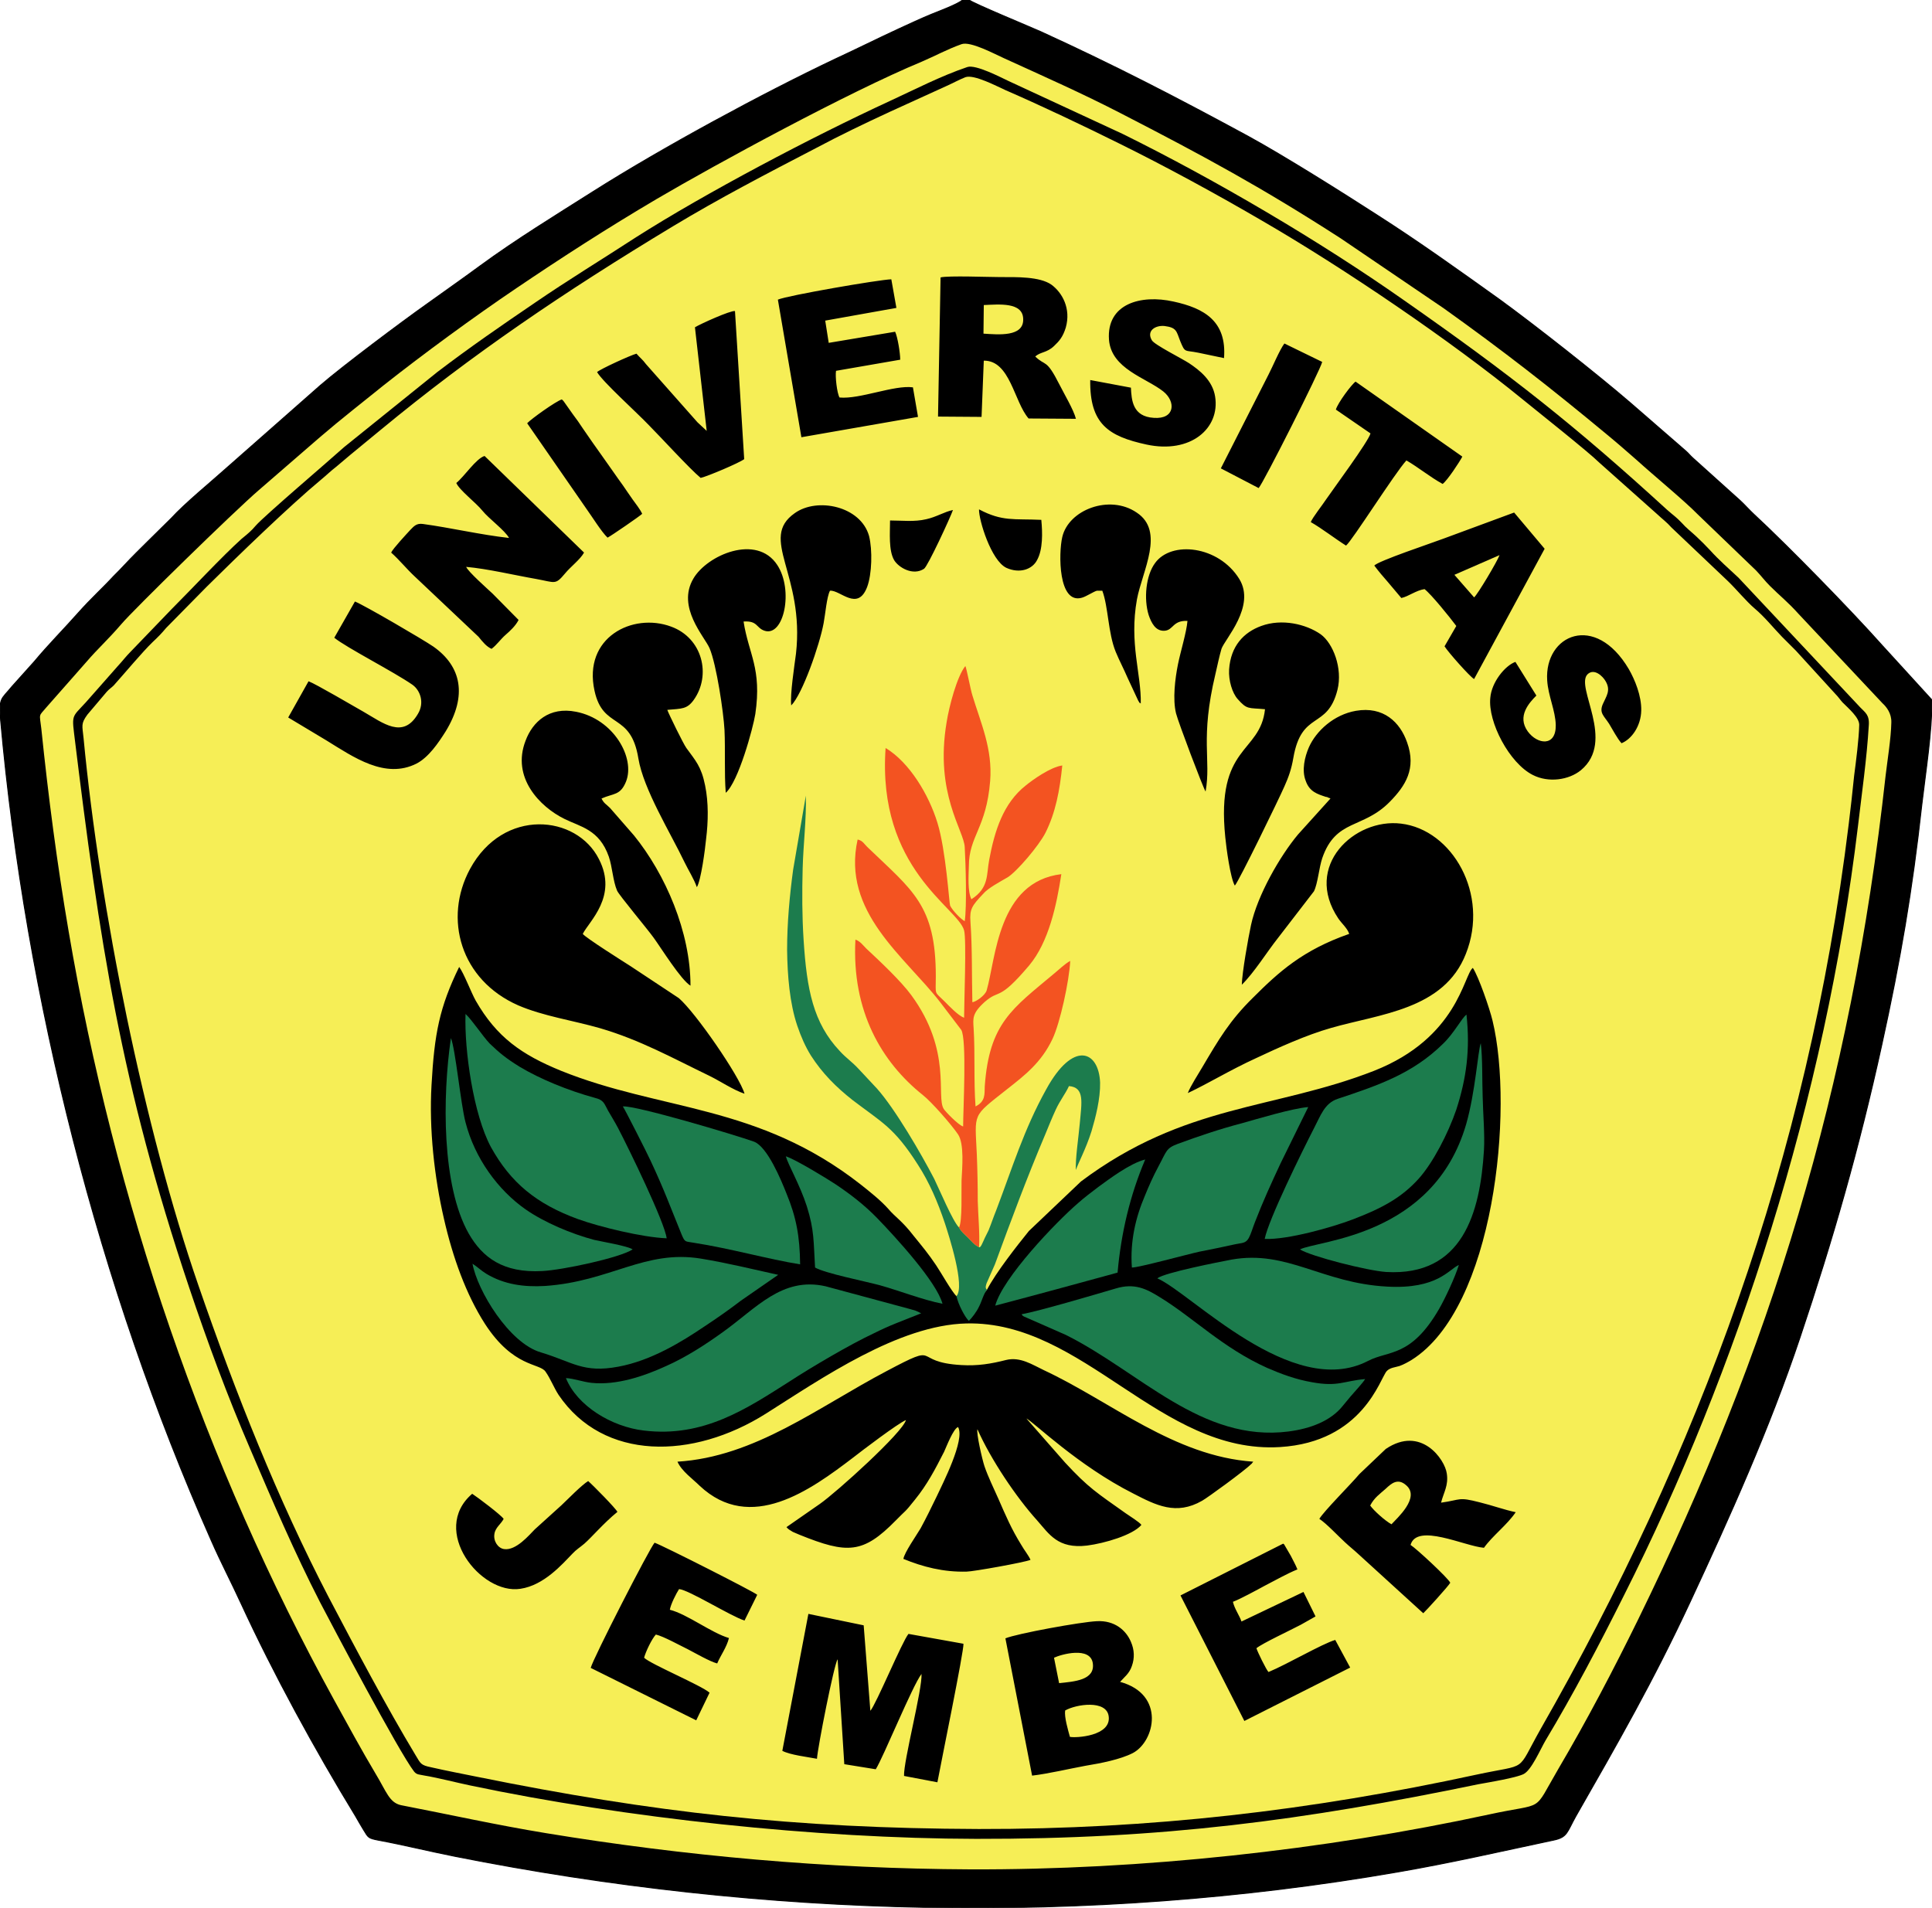 <?xml version="1.0" encoding="UTF-8"?>
<!DOCTYPE svg PUBLIC "-//W3C//DTD SVG 1.1//EN" "http://www.w3.org/Graphics/SVG/1.1/DTD/svg11.dtd">
<!-- Creator: CorelDRAW -->
<svg xmlns="http://www.w3.org/2000/svg" xml:space="preserve" width="6.08in" height="6.004in" version="1.1" style="shape-rendering:geometricPrecision; text-rendering:geometricPrecision; image-rendering:optimizeQuality; fill-rule:evenodd; clip-rule:evenodd"
viewBox="0 0 6080 6004"
 xmlns:xlink="http://www.w3.org/1999/xlink">
 <defs>
  <style type="text/css">
   <![CDATA[
    .str0 {stroke:black;stroke-width:3}
    .fil0 {fill:black}
    .fil3 {fill:#1C7C4D}
    .fil2 {fill:#F35321}
    .fil1 {fill:#F6EE56}
   ]]>
  </style>
 </defs>
 <g id="Layer_x0020_1">
  <g id="Universitas_x0020_Jember_x0020__x005b_KoleksiLogo.com_x005d_.cdr">
   <path class="fil0 str0" d="M6080 2203l-157 -172c-97,-109 -295,-312 -404,-413 -15,-14 -27,-28 -42,-42l-150 -135c-8,-7 -13,-14 -21,-21l-175 -152c-102,-88 -300,-244 -410,-324 -126,-90 -251,-180 -387,-267 -110,-71 -291,-185 -406,-248 -227,-123 -418,-222 -652,-329 -31,-14 -215,-90 -226,-100l-21 0c-14,13 -76,36 -98,45 -34,14 -68,30 -103,46 -67,31 -131,63 -198,94 -228,108 -544,279 -762,417 -120,76 -244,152 -356,234 -57,42 -113,81 -170,122 -75,53 -261,192 -334,255l-294 259c-49,44 -132,112 -175,159l-73 72c-25,25 -49,48 -73,74 -13,14 -23,24 -36,37 -35,38 -69,68 -110,114 -46,52 -94,100 -139,154l-70 78c-34,42 -42,34 -36,107 79,878 309,1782 662,2579 31,71 62,129 95,201 102,221 232,459 359,667 10,17 17,30 27,46 14,23 14,25 45,31 81,15 161,35 242,51 971,193 1988,219 2968,49 168,-29 324,-65 489,-100 44,-9 42,-25 70,-75 132,-231 243,-424 360,-675 123,-264 250,-546 346,-833 103,-307 185,-592 257,-920 59,-268 96,-485 126,-756 12,-103 32,-227 32,-329z"/>
   <path class="fil1" d="M2950 5609l-105 -20c-2,-46 58,-273 55,-321 -29,38 -120,262 -144,300l-99 -16 -21 -330c-11,14 -63,279 -65,313 -31,-6 -84,-12 -109,-25l82 -431 174 36 21 269c18,-20 100,-218 120,-242l173 31c2,21 -72,381 -82,436zm214 -453c36,-15 239,-52 288,-54 56,-3 92,29 107,65 11,25 12,51 3,76 -8,24 -24,35 -37,50 143,39 110,187 40,224 -39,20 -100,32 -149,40 -54,10 -117,25 -168,31l-84 -432zm-1056 -90c55,14 131,73 186,89 -7,29 -26,54 -37,80 -23,-6 -68,-32 -93,-45 -25,-12 -75,-40 -100,-46 -13,14 -32,54 -37,73 20,20 180,87 206,110l-42 87 -332 -165c7,-29 186,-378 201,-394 28,10 316,156 323,164l-40 81c-44,-14 -176,-97 -206,-99 -9,14 -26,47 -29,65zm1772 -25c5,22 20,42 27,62l195 -93 38 77 -46 26c-34,18 -120,58 -140,74 3,11 31,68 38,75 60,-25 167,-88 210,-101l47 87 -333 168 -201 -395 323 -163c1,1 2,1 3,2l21 36c8,16 15,28 21,43 -34,14 -67,33 -102,51 -24,13 -79,43 -101,51zm-2394 -340c17,11 90,66 99,79 -8,16 -26,27 -29,47 -4,23 11,45 30,48 38,6 80,-45 97,-62l84 -76c19,-18 64,-64 84,-76 14,12 87,86 92,97 -43,35 -81,80 -104,100 -14,12 -25,18 -38,32 -32,33 -89,99 -163,110 -125,20 -286,-184 -152,-299zm3049 28c65,-9 52,-19 122,-1 37,9 79,24 113,31 -28,41 -73,74 -100,112 -61,-5 -211,-79 -231,-9 19,12 118,104 125,119 -6,11 -77,89 -85,96l-203 -185c-15,-14 -28,-24 -43,-38 -21,-19 -58,-59 -81,-74 13,-23 101,-111 126,-141l83 -79c111,-75 186,33 192,77 6,38 -10,60 -18,92zm-943 70c-27,32 -116,58 -171,65 -92,11 -119,-36 -157,-79 -66,-73 -146,-192 -188,-287 -4,12 15,95 22,116 12,35 29,69 44,103 24,55 41,95 72,145 9,16 23,33 29,47 -19,8 -181,37 -201,37 -73,2 -138,-15 -199,-40 3,-20 41,-74 54,-96 18,-33 34,-66 51,-101 18,-39 90,-178 67,-218 -15,5 -37,63 -44,78 -28,55 -53,103 -92,151 -34,43 -27,31 -60,65 -103,105 -152,106 -303,45 -7,-3 -14,-6 -21,-9 -10,-6 -14,-8 -20,-15l105 -73c53,-37 261,-225 271,-264 -26,11 -138,96 -166,118 -135,103 -323,239 -483,89 -21,-21 -57,-46 -70,-76 244,-15 443,-172 658,-285 177,-94 74,-28 236,-19 51,3 93,-4 140,-16 45,-11 83,15 119,32 212,99 410,271 659,288l-4 5c0,1 -1,2 -2,2 -19,20 -140,108 -155,116 -82,47 -145,14 -217,-23 -174,-88 -311,-223 -336,-236l122 139c74,80 100,95 190,159 11,8 44,28 50,37zm-1249 -1357c-36,-12 -77,-40 -112,-57 -114,-55 -216,-112 -342,-149 -87,-25 -179,-38 -258,-72 -182,-80 -236,-273 -152,-429 105,-194 336,-171 406,-31 60,117 -31,195 -51,235 7,11 129,88 151,102l151 100c52,44 192,247 207,301zm1903 -503c-6,-18 -23,-32 -34,-48 -112,-166 51,-317 197,-299 161,19 279,222 204,410 -69,176 -272,189 -424,233 -78,22 -168,63 -236,95 -83,38 -149,79 -215,110 9,-23 32,-58 46,-82 52,-88 86,-146 158,-217 83,-83 158,-151 304,-202zm-2073 163c-30,-18 -92,-118 -116,-151 -20,-28 -109,-134 -115,-148 -13,-30 -15,-75 -26,-107 -30,-86 -90,-94 -140,-119 -77,-38 -167,-130 -122,-246 22,-59 74,-108 159,-91 118,23 187,145 157,220 -18,44 -39,36 -77,53 8,16 14,17 27,30l75 86c99,122 178,304 178,473zm2014 -589c-2,-1 -1,-1 -8,-3 -20,-8 17,5 -6,-2 -27,-9 -52,-16 -64,-51 -13,-33 -3,-75 10,-105 23,-52 79,-103 148,-115 87,-15 139,36 161,99 30,83 -5,137 -54,187 -85,87 -170,53 -213,178 -10,30 -14,80 -26,104l-114 148c-34,43 -75,109 -113,146 1,-39 20,-146 29,-188 20,-93 91,-217 148,-285l102 -113zm-1081 1546c28,-54 94,-138 132,-185l164 -156c327,-245 607,-225 922,-348 264,-104 282,-302 311,-324 18,27 53,128 62,166 68,280 6,905 -255,1068 -10,6 -24,14 -38,19 -13,4 -30,5 -40,16 -21,23 -75,223 -336,239 -377,23 -618,-398 -987,-389 -213,5 -454,172 -631,284 -230,145 -511,149 -652,-59 -15,-23 -26,-52 -41,-73 -18,-28 -101,-12 -191,-151 -59,-92 -101,-208 -129,-331 -30,-130 -47,-281 -39,-420 9,-162 25,-245 87,-372 15,20 37,79 52,106 66,115 144,170 269,221 315,127 619,104 943,358 29,23 63,50 87,77 21,25 43,37 79,84 26,32 47,57 71,93 15,22 49,83 64,97 34,25 20,68 96,-20zm875 -1827c-53,-5 -56,2 -86,-32 -17,-19 -29,-58 -27,-93 5,-74 46,-117 101,-137 65,-24 141,-6 187,26 39,28 70,107 53,175 -32,127 -113,63 -139,215 -6,35 -15,60 -28,89 -18,41 -144,300 -156,312 -14,-23 -27,-120 -30,-152 -30,-292 110,-262 125,-403zm-1788 560c-9,-26 -27,-54 -39,-79 -44,-92 -129,-229 -145,-326 -24,-148 -111,-89 -138,-213 -37,-168 120,-247 241,-202 99,36 127,153 71,231 -21,29 -37,27 -83,31 4,12 51,108 60,120 29,40 47,58 59,118 11,54 10,113 3,169 -3,32 -16,130 -29,151zm2642 -603c-22,22 -62,65 -27,113 30,41 89,49 88,-20 -1,-46 -24,-92 -27,-141 -9,-143 151,-215 257,-35 19,33 40,84 39,130 -1,49 -30,90 -62,103 -13,-14 -28,-43 -39,-61 -16,-25 -32,-34 -20,-62 11,-25 26,-43 9,-72 -9,-16 -36,-42 -57,-22 -40,40 90,210 -21,302 -38,31 -102,40 -151,15 -74,-37 -142,-167 -134,-243 4,-49 46,-101 79,-113l66 106zm-3718 -296c30,12 215,120 247,142 88,62 107,154 39,266 -24,38 -54,82 -92,102 -99,50 -198,-20 -284,-73l-120 -72 64 -114c22,8 143,79 173,96 61,35 124,87 171,7 22,-36 7,-75 -17,-92 -59,-41 -208,-117 -246,-148l65 -114zm2620 61c-47,-2 -44,29 -72,31 -29,2 -42,-26 -50,-49 -16,-51 -9,-125 20,-164 51,-71 200,-55 265,50 53,86 -46,190 -56,220 -7,24 -13,53 -19,79 -49,205 -13,269 -31,370 -8,-12 -86,-218 -93,-246 -11,-45 -3,-109 6,-154 8,-40 27,-101 30,-137zm-1453 541c-5,-62 -1,-134 -4,-198 -3,-55 -25,-205 -47,-257 -16,-37 -104,-129 -51,-219 43,-74 199,-142 264,-43 52,79 21,227 -40,207 -27,-9 -21,-32 -66,-29 16,103 58,147 37,291 -7,44 -53,213 -93,248zm2041 -715c10,-14 184,-72 218,-85l222 -82 96 114 -222 410c-13,-7 -82,-85 -93,-103l37 -64c-20,-27 -79,-100 -100,-116 -27,4 -50,23 -73,28l-43 -51c-14,-16 -27,-31 -42,-51zm-1835 440c-4,-35 10,-124 15,-163 28,-250 -118,-362 -4,-442 71,-51 208,-22 234,72 11,44 9,120 -6,160 -30,79 -85,9 -117,12 -10,18 -15,76 -20,102 -13,70 -67,224 -102,259zm962 -361c-11,3 -33,18 -47,22 -75,22 -74,-140 -62,-191 20,-86 149,-135 234,-77 90,59 18,183 1,273 -25,139 14,235 12,328 -7,-6 1,5 -8,-9l-34 -73c-12,-28 -25,-52 -37,-81 -24,-59 -23,-141 -42,-192l-17 0zm-371 -256c74,39 109,29 196,33 4,41 5,93 -13,126 -15,30 -55,44 -97,25 -48,-23 -87,-151 -86,-184zm-280 35c39,0 76,5 114,-4 32,-7 56,-23 84,-29 -8,23 -79,177 -91,185 -35,23 -80,-4 -94,-27 -18,-31 -13,-86 -13,-125zm-1365 -118c25,-20 62,-77 89,-85l313 304c-12,22 -42,44 -60,66 -31,37 -30,28 -91,17 -69,-12 -152,-32 -220,-38 7,16 66,68 83,84l82 83c-9,18 -26,34 -41,47 -16,14 -27,31 -44,44 -16,-7 -28,-22 -41,-38l-200 -189c-27,-25 -48,-52 -75,-76 6,-13 49,-59 60,-71 11,-11 19,-22 40,-19 88,12 181,34 271,44 -13,-24 -64,-61 -84,-86 -20,-25 -72,-64 -82,-87zm223 -188c13,-14 90,-69 109,-75 4,3 2,2 6,6l29 41c12,16 20,27 31,44 20,29 42,61 63,90 21,29 41,59 63,89 10,15 20,29 31,45 10,14 23,30 30,45 -7,7 -97,69 -109,75 -19,-18 -48,-65 -66,-90l-187 -270zm2545 -43c6,-21 50,-80 62,-88l336 236c-9,17 -47,75 -62,86 -40,-22 -76,-52 -114,-74 -36,39 -171,253 -190,268 -35,-22 -76,-54 -111,-74 6,-15 37,-54 48,-71 24,-35 133,-182 140,-208l-109 -75zm-212 -110c13,-25 35,-78 50,-98l119 58c-6,26 -185,381 -200,397l-119 -62 150 -295zm-1805 -149c16,-10 113,-54 126,-51l29 466c-16,12 -115,54 -137,59 -33,-27 -129,-132 -163,-166 -38,-40 -145,-136 -163,-167 9,-9 105,-53 124,-58 12,14 19,18 30,33l162 183c12,11 18,17 29,27l-37 -326zm773 -157c24,-6 153,-1 188,-1 51,0 124,-2 161,24 34,25 62,75 45,135 -9,29 -20,42 -37,58 -23,22 -43,18 -59,33 33,32 34,5 76,88 14,28 45,80 52,108l-149 -1c-46,-53 -58,-183 -141,-182l-7 177 -137 -1 8 -438zm599 347c2,39 5,91 72,95 67,5 70,-51 30,-83 -54,-43 -164,-71 -171,-163 -8,-113 100,-143 203,-120 97,21 168,62 159,178 -27,-6 -54,-11 -81,-17 -44,-9 -41,2 -57,-37 -12,-31 -11,-42 -49,-47 -29,-3 -58,15 -40,45 8,14 94,57 117,72 33,22 74,54 82,105 16,100 -77,181 -216,151 -120,-26 -179,-65 -177,-203l128 24zm-1111 -277c29,-13 319,-63 357,-64l16 90 -224 40 11 70 209 -35c8,17 16,67 16,88l-202 35c-3,18 3,70 11,84 64,6 172,-40 231,-32l16 93 -367 64 -74 -433zm590 -700c-20,8 -38,18 -58,27l-180 82c-82,38 -155,73 -232,114 -158,82 -304,158 -450,246 -343,207 -632,403 -919,640 -32,26 -64,53 -96,79l-45 38c-17,13 -30,26 -47,40 -99,82 -266,244 -360,337l-128 130c-16,19 -24,27 -43,45 -33,32 -87,97 -122,136 -8,8 -14,11 -22,20l-61 72c-21,29 -16,34 -12,74 51,537 191,1229 361,1721 118,342 251,676 409,980 85,162 184,349 275,500 16,26 15,31 50,38 48,11 96,20 145,30 553,112 996,162 1577,164 541,1 1045,-58 1566,-171 167,-36 123,-3 202,-143 495,-866 841,-1793 970,-2849 6,-50 12,-101 17,-152 6,-46 15,-115 16,-160 0,-23 -33,-51 -53,-71 -8,-9 -13,-17 -21,-25l-125 -137c-17,-17 -28,-28 -44,-44 -28,-29 -55,-63 -86,-89 -27,-23 -57,-60 -84,-86l-178 -169c-14,-16 -29,-27 -45,-42l-183 -163c-31,-31 -197,-163 -240,-198 -224,-183 -562,-413 -823,-564 -144,-84 -302,-170 -450,-243 -109,-54 -239,-116 -354,-166 -27,-12 -100,-51 -127,-41z"/>
   <path class="fil1" d="M3044 211c27,-9 106,33 130,44l358 166c294,145 623,339 885,523 339,237 538,394 830,661 18,16 27,21 46,41 13,15 30,28 45,42 17,16 27,26 44,44 26,29 60,59 89,86l383 408c15,16 30,23 27,58 -6,102 -22,214 -34,316 -103,859 -380,1714 -736,2420 -79,158 -160,312 -247,457 -17,29 -44,93 -69,106 -24,12 -109,26 -142,32 -551,114 -996,173 -1581,172 -502,-1 -1103,-65 -1592,-168 -48,-10 -96,-23 -143,-31 -18,-4 -25,-2 -34,-13 -48,-62 -259,-462 -296,-533 -80,-156 -150,-319 -220,-483 -71,-165 -134,-335 -192,-508 -215,-642 -281,-1082 -362,-1744 -8,-66 -2,-50 55,-117l82 -93c15,-16 26,-31 41,-46l129 -134c63,-63 159,-166 220,-221 17,-14 31,-25 45,-42 26,-30 235,-208 278,-247l293 -236c101,-77 201,-146 307,-218 105,-72 212,-137 318,-206 218,-139 556,-317 799,-429 76,-35 161,-79 244,-107zm-18 -72c-45,16 -83,37 -125,55 -229,95 -645,321 -834,432 -156,92 -300,185 -442,281 -132,89 -293,207 -417,305 -68,55 -135,107 -199,162l-194 168c-78,67 -398,380 -433,422 -43,50 -74,77 -110,119l-126 143c-25,30 -22,17 -16,67 22,214 50,428 86,638 144,846 427,1676 836,2420 43,78 87,159 130,231 34,56 43,91 80,99 155,30 298,62 456,88 438,72 882,112 1335,114 541,2 1111,-60 1634,-173 179,-39 134,-1 217,-143 89,-151 173,-311 252,-472 414,-846 669,-1664 778,-2654 6,-51 17,-117 18,-167 1,-29 -15,-49 -28,-61l-263 -280c-36,-40 -59,-57 -91,-89 -16,-16 -27,-31 -43,-48l-184 -177c-42,-43 -137,-121 -191,-170 -33,-29 -64,-56 -98,-84 -176,-146 -322,-260 -511,-395l-324 -220c-248,-160 -429,-258 -691,-393 -122,-63 -244,-117 -369,-174 -29,-13 -105,-54 -133,-44z"/>
   <path class="fil2" d="M3018 3863c7,14 18,22 29,33 11,11 19,22 34,29 3,-39 -3,-102 -4,-145 0,-50 -1,-99 -3,-148 -6,-132 -16,-116 95,-204 56,-44 108,-84 143,-158 24,-50 53,-183 56,-246 -18,10 -36,28 -52,41 -130,109 -203,155 -217,354 -1,24 3,47 -29,63 -6,-81 -1,-165 -6,-246 -2,-31 -5,-47 35,-83 48,-42 42,1 140,-115 61,-73 86,-188 101,-287 -200,24 -206,266 -235,366 -5,16 -34,36 -45,37 -2,-84 0,-169 -6,-253 -3,-40 5,-51 40,-88 15,-18 53,-38 77,-52 29,-18 98,-99 119,-140 32,-64 45,-133 53,-212 -37,5 -93,45 -115,63 -71,56 -98,143 -115,234 -9,47 0,88 -56,124 -12,-24 -9,-73 -8,-104 0,-95 55,-119 67,-268 8,-101 -29,-181 -56,-270 -6,-19 -18,-84 -22,-92 -26,32 -51,126 -59,177 -38,225 55,341 57,393 3,51 7,187 0,233 -12,-6 -39,-34 -46,-49 -3,-7 -13,-174 -40,-261 -27,-88 -88,-190 -163,-235 -27,381 228,502 247,574 8,28 0,229 0,275 -19,-7 -47,-37 -61,-51 -34,-34 -28,-17 -28,-80 0,-224 -74,-270 -213,-404 -13,-12 -16,-22 -33,-26 -51,228 148,368 259,511l67 88c18,29 6,251 6,304 -14,-3 -57,-48 -61,-55 -25,-39 27,-182 -102,-358 -33,-45 -100,-108 -142,-147 -10,-10 -19,-23 -34,-28 -12,226 83,386 212,489 28,22 90,93 111,124 20,30 13,105 11,145 -1,31 3,129 -8,148z"/>
   <path class="fil3" d="M1781 4337c35,87 143,153 245,165 188,23 324,-69 458,-154 69,-45 191,-117 266,-152 24,-12 46,-22 71,-32l78 -31 -17 -8c-6,-2 -10,-3 -17,-5l-267 -72c-137,-31 -219,70 -323,144 -54,39 -117,80 -181,108 -68,31 -153,60 -232,52 -28,-3 -57,-14 -81,-15z"/>
   <path class="fil3" d="M3215 4136c5,6 -1,2 7,7l132 58c233,116 427,339 701,304 69,-9 133,-33 171,-81l24 -29c10,-12 41,-45 46,-55 -68,6 -85,25 -167,10 -52,-9 -97,-26 -141,-45 -140,-63 -231,-157 -337,-222 -43,-27 -81,-46 -140,-28 -61,18 -244,72 -296,81z"/>
   <path class="fil3" d="M3980 3899c73,3 213,-37 276,-61 95,-36 156,-70 209,-129 44,-49 92,-141 118,-217 32,-99 44,-189 32,-299 -16,12 -39,59 -75,93 -94,92 -200,129 -330,172 -42,14 -54,53 -75,93 -37,72 -143,287 -155,348z"/>
   <path class="fil3" d="M2098 3897c-6,-50 -119,-282 -153,-347 -10,-19 -20,-35 -31,-54 -13,-23 -13,-34 -42,-41 -84,-23 -172,-59 -237,-98 -42,-26 -64,-44 -94,-73 -22,-23 -56,-75 -76,-93 -4,115 25,317 80,419 62,112 143,179 275,227 67,24 201,57 278,60z"/>
   <path class="fil3" d="M1487 3977c15,84 115,250 215,279 100,30 133,66 244,45 103,-19 199,-78 270,-126 41,-27 78,-53 116,-82l117 -81c-82,-18 -158,-37 -243,-51 -177,-29 -285,72 -491,86 -67,4 -129,-5 -184,-38 -18,-11 -27,-21 -44,-32z"/>
   <path class="fil3" d="M3642 4023c105,45 424,384 663,260 65,-34 135,-10 224,-164 19,-33 50,-99 62,-138 -31,13 -67,77 -226,68 -205,-11 -314,-116 -489,-85 -42,8 -211,41 -234,59z"/>
   <path class="fil3" d="M3562 3989c19,1 176,-42 213,-50 37,-7 74,-15 111,-23 22,-5 34,-2 44,-20 7,-13 13,-34 19,-49 25,-65 52,-124 81,-186l87 -177c-50,4 -159,37 -209,51 -69,18 -137,41 -202,65 -37,14 -34,22 -61,72 -16,30 -29,59 -42,91 -29,68 -47,143 -41,226z"/>
   <path class="fil3" d="M2518 3979c-1,-88 -12,-148 -43,-223 -17,-43 -60,-147 -102,-163 -58,-21 -374,-115 -413,-111 4,4 78,150 87,170 44,94 62,145 98,233 11,26 11,21 38,26 116,18 235,52 335,68z"/>
   <path class="fil3" d="M3010 4079c5,25 27,67 39,78 10,-10 24,-28 32,-45 9,-17 14,-40 25,-53 -2,-3 -7,-4 -1,-21l26 -59c51,-139 100,-271 158,-408 11,-27 22,-54 34,-80 13,-28 30,-49 41,-73 50,4 40,51 34,118 -3,36 -15,117 -12,146 6,-20 31,-65 49,-122 13,-44 28,-102 27,-153 -4,-101 -85,-134 -170,22 -70,126 -106,246 -157,380 -9,22 -15,41 -24,63 -5,11 -10,19 -15,31 -4,8 -10,25 -15,22 -15,-7 -23,-18 -34,-29 -11,-11 -22,-19 -29,-33 -20,-20 -61,-118 -78,-153 -41,-79 -123,-220 -180,-284l-57 -61c-22,-24 -40,-35 -60,-57 -84,-89 -104,-194 -114,-349 -5,-77 -5,-150 -3,-227 2,-75 12,-155 10,-228l-40 233c-11,81 -19,168 -19,252 1,81 8,168 32,239 12,35 25,65 43,94 36,56 79,99 131,140 93,71 131,86 206,204 35,54 62,116 85,185 12,37 64,197 36,228z"/>
   <path class="fil3" d="M1991 3932c-16,-11 -95,-24 -121,-30 -72,-19 -157,-55 -216,-96 -87,-61 -160,-161 -189,-274 -15,-56 -32,-233 -46,-265 -27,185 -29,465 56,615 43,75 108,125 232,118 62,-3 242,-41 284,-68z"/>
   <path class="fil3" d="M4091 3932c35,22 212,67 271,71 241,14 296,-186 308,-383 3,-50 -3,-116 -4,-167 -2,-52 0,-122 -6,-170 -9,24 -17,154 -46,255 -103,354 -466,365 -523,394z"/>
   <path class="fil3" d="M3132 4109c129,-34 257,-69 385,-104 11,-124 39,-243 87,-356 -48,12 -114,62 -147,86 -22,17 -44,33 -64,51 -70,60 -238,236 -261,323z"/>
   <path class="fil3" d="M2565 3989c31,18 156,43 201,55 62,17 138,47 200,59 -18,-68 -146,-208 -206,-270 -40,-41 -84,-75 -132,-107 -29,-19 -126,-78 -155,-87 7,26 44,89 66,157 24,76 21,112 26,193z"/>
   <path class="fil1" d="M3352 5383c-3,21 9,61 15,83 18,4 131,-2 122,-65 -7,-52 -102,-38 -137,-18z"/>
   <path class="fil1" d="M3095 1050c47,3 127,11 125,-46 -1,-54 -76,-46 -124,-44l-1 90z"/>
   <path class="fil1" d="M4312 4738c11,16 48,49 67,59 16,-18 92,-84 46,-123 -26,-23 -46,-6 -64,11 -19,17 -36,28 -49,53z"/>
   <path class="fil1" d="M3333 5297c47,-5 114,-9 106,-63 -8,-53 -99,-28 -122,-17l16 80z"/>
   <path class="fil1" d="M4577 1809l62 71c11,-9 74,-115 80,-133l-142 62z"/>
  </g>
 </g>
</svg>
